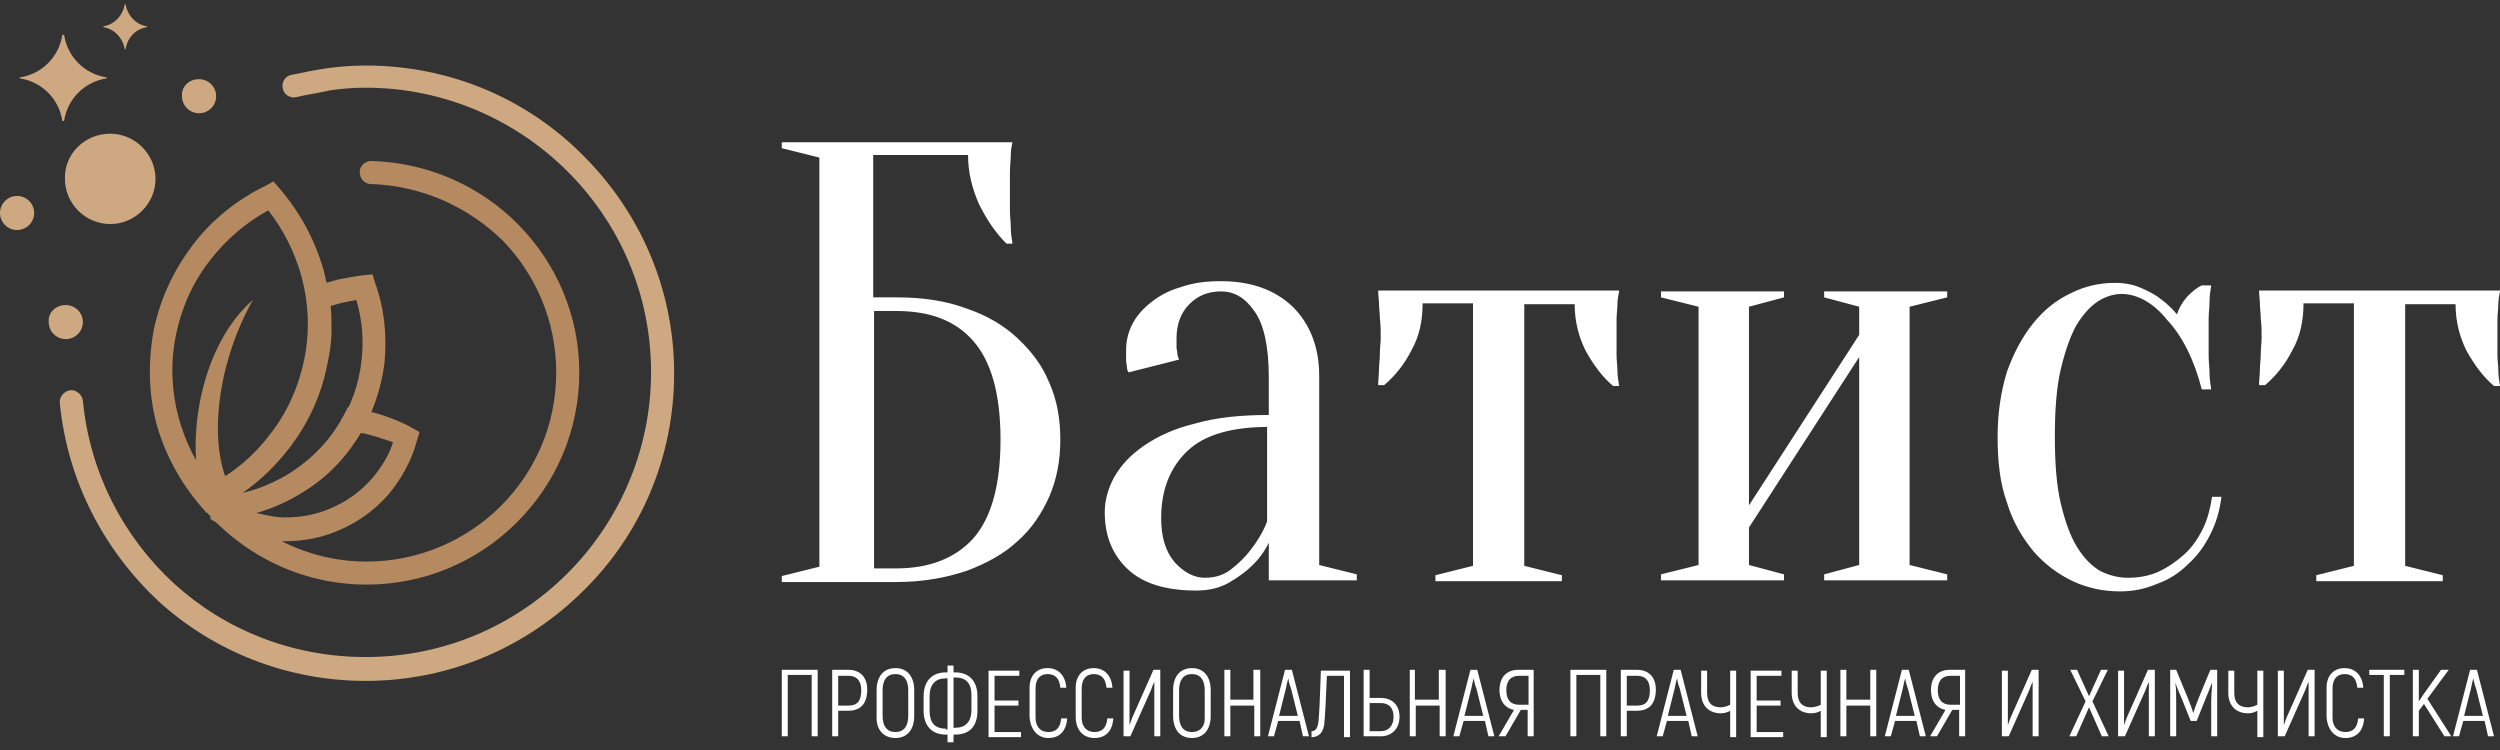 <?xml version="1.0" encoding="UTF-8"?> <svg xmlns="http://www.w3.org/2000/svg" width="210" height="63" viewBox="0 0 210 63" fill="none"><rect x="0" y="0" width="210" height="63" fill="#333333" stroke="none"/> <g clip-path="url(#clip0_152_5400)"> <path d="M24.904 8.154C24.402 8.297 23.828 7.939 23.756 7.438C23.613 6.937 23.971 6.364 24.474 6.292C25.479 6.078 26.555 5.863 27.56 5.72C28.636 5.576 29.641 5.505 30.718 5.505C37.895 5.505 44.354 8.369 49.019 13.094C53.684 17.747 56.627 24.191 56.627 31.35C56.627 38.51 53.756 44.953 49.019 49.606C44.354 54.26 37.895 57.195 30.718 57.195C24.043 57.195 17.943 54.69 13.349 50.537C8.756 46.242 5.67 40.443 5.024 33.856C4.952 33.355 5.383 32.854 5.885 32.782C6.388 32.71 6.89 33.14 6.962 33.641C7.536 39.727 10.407 45.168 14.641 49.034C18.876 52.9 24.546 55.191 30.718 55.191C37.321 55.191 43.278 52.542 47.656 48.175C51.962 43.879 54.689 37.865 54.689 31.279C54.689 24.692 52.033 18.75 47.656 14.383C43.349 10.087 37.321 7.366 30.718 7.366C29.713 7.366 28.78 7.438 27.775 7.581C26.842 7.796 25.837 7.939 24.904 8.154Z" fill="#CEA881"></path> <path d="M31.148 15.457C30.646 15.457 30.215 15.027 30.215 14.454C30.215 13.953 30.646 13.523 31.22 13.523C36.029 13.667 40.407 15.671 43.565 18.893C46.722 22.115 48.66 26.482 48.66 31.279C48.66 36.219 46.651 40.657 43.421 43.879C40.191 47.101 35.742 49.105 30.79 49.105C27.703 49.105 24.761 48.318 22.177 46.886C19.593 45.454 17.297 43.378 15.718 40.801C15.431 40.371 15.574 39.727 16.005 39.44C16.435 39.154 17.081 39.297 17.368 39.727C18.804 42.018 20.813 43.879 23.11 45.168C25.407 46.456 28.062 47.172 30.79 47.172C35.167 47.172 39.187 45.383 42.057 42.519C44.928 39.655 46.722 35.717 46.722 31.279C46.722 26.983 45 23.045 42.201 20.182C39.33 17.39 35.455 15.6 31.148 15.457Z" fill="#B58A60"></path> <path d="M29.856 34.429C30.718 34.5 31.507 34.643 32.296 34.93C33.086 35.216 33.875 35.503 34.593 35.932L35.239 36.29L35.024 37.006C34.593 38.653 33.732 40.228 32.584 41.588C31.435 42.877 30.072 43.879 28.349 44.595C26.698 45.311 24.904 45.526 23.253 45.454C21.531 45.311 19.808 44.81 18.301 43.951L17.655 43.593L17.871 42.877L17.942 42.59L18.014 42.376L18.229 41.731L18.875 41.66C20.813 41.445 22.607 40.8 24.258 39.798C25.837 38.796 27.273 37.507 28.349 35.789C28.421 35.646 28.564 35.503 28.636 35.288C28.78 35.073 28.851 34.93 28.923 34.787L29.21 34.214L29.856 34.429ZM31.722 36.72C31.22 36.577 30.789 36.433 30.287 36.362C30.215 36.505 30.072 36.72 29.928 36.863C28.708 38.796 27.057 40.299 25.263 41.445C24.115 42.161 22.823 42.733 21.531 43.092C22.177 43.235 22.823 43.378 23.469 43.449C24.904 43.521 26.34 43.306 27.703 42.733C29.067 42.161 30.287 41.302 31.22 40.228C32.009 39.297 32.655 38.295 33.014 37.149C32.584 37.006 32.153 36.863 31.722 36.72Z" fill="#B58A60"></path> <path d="M26.34 24.119C26.986 23.833 27.704 23.69 28.421 23.475C29.139 23.332 29.857 23.189 30.574 23.117L31.292 23.045L31.507 23.761C32.297 25.909 32.512 28.2 32.297 30.491C32.01 32.711 31.292 34.858 30 36.863C28.708 38.868 27.058 40.443 25.12 41.517C23.11 42.662 20.885 43.378 18.66 43.593L17.943 43.664L17.727 42.948C17.656 42.805 17.584 42.59 17.512 42.376C17.44 42.161 17.369 41.946 17.369 41.803L17.153 41.087L17.799 40.729C19.809 39.655 21.531 38.152 22.895 36.362C24.187 34.572 25.12 32.567 25.622 30.276C25.766 29.417 25.909 28.558 25.909 27.699C25.909 26.84 25.909 25.981 25.766 25.122L25.694 24.334L26.34 24.119ZM28.852 25.408C28.493 25.48 28.134 25.623 27.775 25.694C27.847 26.41 27.847 27.055 27.847 27.771C27.847 28.701 27.704 29.704 27.488 30.634C26.986 33.212 25.909 35.503 24.402 37.507C23.254 39.011 21.89 40.371 20.311 41.445C21.675 41.159 22.967 40.657 24.115 39.941C25.766 38.939 27.201 37.579 28.349 35.861C29.498 34.142 30.144 32.281 30.359 30.348C30.574 28.63 30.431 26.84 29.928 25.193C29.57 25.265 29.211 25.336 28.852 25.408Z" fill="#B58A60"></path> <path d="M12.919 27.699C13.493 24.978 14.641 22.616 16.22 20.54C17.871 18.392 19.952 16.745 22.32 15.6L22.966 15.242L23.469 15.814C25.191 17.819 26.483 20.182 27.201 22.759C27.847 25.265 27.99 27.914 27.416 30.634C26.842 33.355 25.694 35.718 24.115 37.794C22.464 39.941 20.383 41.588 18.014 42.734L17.368 43.092L16.866 42.519C15.143 40.514 13.852 38.152 13.134 35.574C12.488 33.069 12.416 30.419 12.919 27.699ZM17.727 21.757C16.292 23.547 15.287 25.694 14.785 28.128C14.282 30.491 14.426 32.925 15 35.073C15.574 37.149 16.507 39.011 17.799 40.657C19.665 39.655 21.316 38.295 22.608 36.577C24.043 34.787 25.048 32.639 25.55 30.205C26.052 27.842 25.909 25.408 25.335 23.26C24.761 21.184 23.828 19.323 22.536 17.676C20.67 18.678 19.019 20.11 17.727 21.757Z" fill="#B58A60"></path> <path fill-rule="evenodd" clip-rule="evenodd" d="M16.723 40.729C17.656 41.158 17.369 41.588 19.306 40.943C17.44 37.221 18.23 30.562 21.244 25.193C17.369 28.558 15.718 35.359 16.723 40.729Z" fill="#B58A60"></path> <path fill-rule="evenodd" clip-rule="evenodd" d="M9.258 11.232C11.339 11.232 13.062 12.951 13.062 15.027C13.062 17.103 11.339 18.821 9.258 18.821C7.177 18.821 5.454 17.103 5.454 15.027C5.383 12.951 7.105 11.232 9.258 11.232Z" fill="#CEA881"></path> <path fill-rule="evenodd" clip-rule="evenodd" d="M1.435 16.459C2.225 16.459 2.871 17.103 2.871 17.89C2.871 18.678 2.225 19.322 1.435 19.322C0.646 19.322 0 18.678 0 17.89C0 17.103 0.646 16.459 1.435 16.459Z" fill="#CEA881"></path> <path fill-rule="evenodd" clip-rule="evenodd" d="M16.723 6.65C17.512 6.65 18.158 7.295 18.158 8.082C18.158 8.87 17.512 9.514 16.723 9.514C15.933 9.514 15.287 8.87 15.287 8.082C15.215 7.295 15.861 6.65 16.723 6.65Z" fill="#CEA881"></path> <path fill-rule="evenodd" clip-rule="evenodd" d="M5.239 2.927H5.383C5.67 4.789 7.105 6.221 8.971 6.507V6.579C7.105 6.865 5.67 8.297 5.383 10.158H5.239C4.952 8.297 3.517 6.865 1.651 6.579V6.507C3.517 6.221 4.952 4.789 5.239 2.927Z" fill="#CEA881"></path> <path fill-rule="evenodd" clip-rule="evenodd" d="M10.478 0.35H10.55C10.694 1.281 11.411 2.068 12.344 2.212V2.283C11.411 2.426 10.694 3.142 10.55 4.145H10.478C10.335 3.214 9.617 2.426 8.684 2.283V2.212C9.617 2.068 10.335 1.281 10.478 0.35Z" fill="#CEA881"></path> <path fill-rule="evenodd" clip-rule="evenodd" d="M5.526 25.623C6.316 25.623 6.962 26.267 6.962 27.054C6.962 27.842 6.316 28.486 5.526 28.486C4.737 28.486 4.091 27.842 4.091 27.054C4.019 26.267 4.665 25.623 5.526 25.623Z" fill="#CEA881"></path> <path d="M73.421 24.978H75.287C77.512 24.978 79.45 25.265 81.172 25.909C82.895 26.482 84.33 27.341 85.478 28.415C86.627 29.489 87.56 30.706 88.134 32.138C88.78 33.569 89.067 35.145 89.067 36.934C89.067 38.653 88.78 40.228 88.134 41.731C87.488 43.163 86.627 44.452 85.478 45.454C84.33 46.528 82.895 47.315 81.172 47.96C79.45 48.532 77.512 48.891 75.287 48.891H65.67V48.389L68.828 47.602V13.237L65.67 12.449V11.948H85.048C84.976 12.235 84.904 12.664 84.904 13.094C84.904 13.452 84.833 13.953 84.833 14.454C84.833 14.955 84.833 15.528 84.833 16.244C84.833 16.745 84.833 17.246 84.833 17.676C84.833 18.177 84.904 18.606 84.904 19.036C84.904 19.537 84.976 20.038 85.048 20.468H84.546C83.612 19.537 82.895 18.463 82.249 17.175C81.675 15.886 81.316 14.526 81.316 13.022H73.349V24.978H73.421ZM73.421 47.745H75.287C78.086 47.745 80.239 46.886 81.746 45.239C83.254 43.521 84.043 40.8 84.043 36.934C84.043 33.068 83.254 30.348 81.746 28.63C80.239 26.911 78.086 26.124 75.287 26.124H73.421V47.745ZM106.579 35.861C103.493 35.861 101.196 36.505 99.761 37.865C98.325 39.225 97.536 41.087 97.536 43.521C97.536 45.096 97.895 46.313 98.684 47.244C99.474 48.103 100.335 48.532 101.196 48.532C102.057 48.532 102.775 48.318 103.421 47.817C104.067 47.315 104.641 46.743 105.072 46.17C105.574 45.526 106.077 44.738 106.435 43.807V35.861H106.579ZM102.56 24.477C101.483 24.477 100.622 24.835 99.904 25.551C99.187 26.267 98.828 27.269 98.828 28.415C98.828 28.701 98.828 28.916 98.828 29.131C98.828 29.346 98.9 29.56 98.9 29.703C98.9 29.847 98.971 30.061 99.043 30.205L94.809 31.279C94.737 31.207 94.665 31.064 94.665 30.849C94.665 30.706 94.593 30.491 94.593 30.276C94.593 30.061 94.593 29.775 94.593 29.417C94.593 28.701 94.737 27.985 95.096 27.269C95.455 26.553 95.957 25.981 96.675 25.408C97.392 24.835 98.182 24.405 99.187 24.119C100.191 23.761 101.268 23.618 102.56 23.618C105.072 23.618 107.081 24.334 108.589 25.766C110.024 27.198 110.813 29.131 110.813 31.565V47.459L113.971 48.246V48.747H106.579V45.597C106.22 46.313 105.718 47.029 105.072 47.602C104.569 48.103 103.924 48.532 103.206 48.962C102.416 49.392 101.555 49.606 100.479 49.606C97.967 49.606 96.029 49.034 94.737 47.817C93.445 46.599 92.799 45.025 92.799 43.02C92.799 42.017 93.086 41.015 93.589 40.084C94.163 39.082 94.952 38.223 96.1 37.435C97.249 36.648 98.612 36.004 100.407 35.574C102.129 35.073 104.211 34.858 106.579 34.858V31.708C106.579 29.059 106.148 27.198 105.359 26.124C104.569 24.978 103.636 24.477 102.56 24.477ZM136.005 24.477C135.933 24.835 135.861 25.193 135.861 25.623C135.861 25.981 135.79 26.41 135.79 26.84C135.79 27.341 135.79 27.842 135.79 28.486C135.79 28.844 135.79 29.274 135.79 29.775C135.79 30.276 135.861 30.706 135.861 31.064C135.861 31.493 135.933 31.994 136.005 32.424H135.502C134.569 31.637 133.852 30.634 133.206 29.489C132.632 28.343 132.273 27.055 132.273 25.551H128.038V47.53L131.196 48.318V48.819H120.574V48.318L123.732 47.53V25.479H119.498C119.498 26.983 119.211 28.272 118.565 29.417C117.99 30.563 117.201 31.565 116.268 32.352H115.766C115.766 31.923 115.837 31.422 115.837 30.992C115.837 30.634 115.909 30.205 115.909 29.703C115.909 29.202 115.981 28.773 115.981 28.415C115.981 27.842 115.981 27.269 115.909 26.768C115.909 26.267 115.837 25.909 115.837 25.551C115.837 25.193 115.766 24.764 115.766 24.405H136.005V24.477ZM153.23 24.978V24.477H163.565V24.978L160.407 25.766V47.459L163.565 48.246V48.747H153.23V48.246L156.172 47.459V29.99L146.914 44.309V47.459L149.857 48.246V48.747H139.522V48.246L142.679 47.459V25.766L139.522 24.978V24.477H149.857V24.978L146.914 25.766V42.447L156.172 28.128V25.766L153.23 24.978ZM178.206 24.692C177.56 24.692 176.842 24.907 176.196 25.336C175.55 25.766 174.976 26.41 174.402 27.341C173.9 28.272 173.469 29.489 173.11 30.992C172.751 32.496 172.608 34.429 172.608 36.648C172.608 38.939 172.751 40.8 173.11 42.304C173.469 43.807 173.9 45.025 174.474 45.955C175.048 46.886 175.694 47.53 176.412 47.96C177.129 48.318 177.919 48.532 178.708 48.532C179.641 48.532 180.502 48.389 181.292 48.031C182.081 47.673 182.799 47.172 183.445 46.599C184.091 46.027 184.593 45.311 185.024 44.452C185.455 43.593 185.67 42.662 185.813 41.731H186.603C186.459 42.877 186.172 43.879 185.67 44.881C185.168 45.884 184.593 46.671 183.804 47.387C183.086 48.103 182.225 48.676 181.22 49.034C180.215 49.463 179.211 49.678 178.062 49.678C176.699 49.678 175.335 49.392 174.115 48.819C172.895 48.246 171.746 47.387 170.813 46.313C169.88 45.168 169.091 43.879 168.589 42.232C168.014 40.657 167.799 38.796 167.799 36.72C167.799 34.643 168.086 32.854 168.589 31.207C169.163 29.632 169.88 28.272 170.813 27.126C171.746 25.981 172.751 25.193 173.971 24.62C175.12 24.048 176.34 23.761 177.632 23.761C178.493 23.761 179.211 23.904 179.857 24.191C180.502 24.477 181.077 24.764 181.507 25.122C182.01 25.479 182.512 25.981 182.871 26.41C183.014 25.909 183.301 25.408 183.732 24.907C184.163 24.477 184.593 24.119 184.952 23.976H185.742C185.67 24.405 185.598 24.907 185.598 25.408C185.598 25.837 185.526 26.267 185.526 26.768C185.526 27.269 185.526 27.77 185.526 28.2C185.526 28.701 185.526 29.274 185.526 29.847C185.526 30.419 185.598 30.849 185.598 31.279C185.598 31.78 185.67 32.281 185.742 32.71H184.952C184.306 30.205 183.301 28.2 182.01 26.84C180.861 25.408 179.498 24.692 178.206 24.692ZM210 24.477C209.928 24.835 209.857 25.193 209.857 25.623C209.857 25.981 209.785 26.41 209.785 26.84C209.785 27.341 209.785 27.842 209.785 28.486C209.785 28.844 209.785 29.274 209.785 29.775C209.785 30.276 209.857 30.706 209.857 31.064C209.857 31.493 209.928 31.994 210 32.424H209.498C208.565 31.637 207.847 30.634 207.201 29.489C206.627 28.343 206.268 27.055 206.268 25.551H202.034V47.53L205.191 48.318V48.819H194.569V48.318L197.727 47.53V25.479H193.493C193.493 26.983 193.206 28.272 192.56 29.417C191.986 30.563 191.196 31.565 190.263 32.352H189.761C189.761 31.923 189.833 31.422 189.833 30.992C189.833 30.634 189.904 30.205 189.904 29.703C189.904 29.202 189.976 28.773 189.976 28.415C189.976 27.842 189.976 27.269 189.904 26.768C189.904 26.267 189.833 25.909 189.833 25.551C189.833 25.193 189.761 24.764 189.761 24.405H210V24.477Z" fill="white"></path> <path d="M68.684 56.265H65.67V61.849H66.172V56.694H68.182V61.849H68.684V56.265ZM71.268 56.265H69.904V61.849H70.407V59.701H71.268C72.273 59.701 72.847 59.128 72.847 57.911C72.847 56.909 72.273 56.265 71.268 56.265ZM71.268 59.272H70.407V56.766H71.268C71.986 56.766 72.345 57.195 72.345 57.983C72.345 58.914 71.986 59.272 71.268 59.272ZM75.215 61.992C76.22 61.992 76.794 61.276 76.794 60.131V57.983C76.794 56.837 76.22 56.121 75.215 56.121C74.211 56.121 73.636 56.837 73.636 57.983V60.131C73.565 61.276 74.211 61.992 75.215 61.992ZM75.215 61.491C74.498 61.491 74.139 60.99 74.139 60.131V57.983C74.139 57.124 74.498 56.623 75.215 56.623C75.933 56.623 76.292 57.124 76.292 57.983V60.131C76.292 60.99 75.933 61.491 75.215 61.491ZM79.593 62.35H80.096V61.706H80.239C81.459 61.706 82.105 60.99 82.105 59.701V58.484C82.105 57.195 81.388 56.48 80.239 56.48H80.096V55.907H79.593V56.48H79.45C78.302 56.48 77.584 57.195 77.584 58.484V59.701C77.584 60.99 78.302 61.706 79.45 61.706H79.593V62.35ZM79.45 61.205C78.517 61.205 78.086 60.703 78.086 59.701V58.484C78.086 57.482 78.589 56.981 79.45 56.981H79.593V61.276H79.45V61.205ZM80.096 61.205V56.909H80.239C81.172 56.909 81.603 57.41 81.603 58.413V59.63C81.603 60.632 81.1 61.133 80.239 61.133H80.096V61.205ZM83.541 61.419V59.272H85.55V58.842H83.541V56.766H85.622V56.336H83.038V61.921H85.766V61.491H83.541V61.419ZM88.062 61.992C88.995 61.992 89.569 61.419 89.641 60.346H89.139C89.067 61.133 88.708 61.491 88.062 61.491C87.416 61.491 86.986 61.062 86.986 60.274V57.84C86.986 56.981 87.416 56.623 87.99 56.623C88.636 56.623 88.995 56.981 89.067 57.768H89.569C89.498 56.766 88.924 56.121 87.99 56.121C87.129 56.121 86.483 56.694 86.483 57.768V60.202C86.555 61.348 87.201 61.992 88.062 61.992ZM91.938 61.992C92.871 61.992 93.445 61.419 93.517 60.346H93.014C92.943 61.133 92.584 61.491 91.938 61.491C91.292 61.491 90.861 61.062 90.861 60.274V57.84C90.861 56.981 91.292 56.623 91.866 56.623C92.512 56.623 92.871 56.981 92.943 57.768H93.445C93.373 56.766 92.799 56.121 91.866 56.121C91.005 56.121 90.359 56.694 90.359 57.768V60.202C90.359 61.348 91.005 61.992 91.938 61.992ZM94.378 61.849H94.952L96.675 57.983C96.746 57.768 96.89 57.41 96.962 57.267V58.198V61.849H97.464V56.265H96.89L95.239 59.988C95.096 60.274 94.952 60.703 94.88 60.918C94.88 60.632 94.88 60.131 94.88 59.844V56.336H94.378V61.849ZM100.12 61.992C101.124 61.992 101.699 61.276 101.699 60.131V57.983C101.699 56.837 101.124 56.121 100.12 56.121C99.115 56.121 98.541 56.837 98.541 57.983V60.131C98.541 61.276 99.115 61.992 100.12 61.992ZM100.12 61.491C99.402 61.491 99.043 60.99 99.043 60.131V57.983C99.043 57.124 99.402 56.623 100.12 56.623C100.837 56.623 101.196 57.124 101.196 57.983V60.131C101.268 60.99 100.837 61.491 100.12 61.491ZM105.287 56.265V58.77H103.349V56.265H102.847V61.849H103.349V59.272H105.359V61.849H105.861V56.265H105.287ZM109.45 61.849H109.952L108.517 56.265H107.943L106.507 61.849H107.01L107.368 60.56H109.163L109.45 61.849ZM107.44 60.131L108.014 57.84C108.086 57.482 108.158 57.124 108.23 56.981C108.23 57.124 108.302 57.482 108.445 57.84L109.019 60.131H107.44ZM110.957 56.265C110.885 58.556 110.813 60.131 110.742 60.703C110.67 61.133 110.526 61.419 110.168 61.419V61.921C110.813 61.921 111.172 61.491 111.244 60.775C111.316 60.059 111.388 58.484 111.459 56.766H112.895V61.921H113.397V56.336H110.957V56.265ZM114.546 61.849H115.981C116.914 61.849 117.56 61.205 117.56 60.202C117.56 59.2 116.914 58.627 115.981 58.627H115.048V56.265H114.546V61.849ZM115.048 61.419V59.057H115.981C116.627 59.057 117.057 59.415 117.057 60.202C117.057 60.99 116.627 61.419 115.981 61.419H115.048ZM120.861 56.265V58.77H118.852V56.265H118.421V61.849H118.924V59.272H120.933V61.849H121.435V56.265H120.861ZM125.024 61.849H125.526L124.091 56.265H123.517L122.081 61.849H122.584L122.943 60.56H124.737L125.024 61.849ZM123.014 60.131L123.589 57.84C123.66 57.482 123.732 57.124 123.804 56.981C123.804 57.124 123.876 57.482 124.019 57.84L124.593 60.131H123.014ZM125.885 61.849H126.459L127.751 59.63H128.325V61.849H128.828V56.265H127.536C126.531 56.265 125.957 56.909 125.957 57.983C125.957 58.842 126.388 59.486 127.177 59.63L125.885 61.849ZM127.608 59.2C126.89 59.2 126.531 58.77 126.531 57.983C126.531 57.195 126.89 56.766 127.608 56.766H128.397V59.2H127.608ZM134.928 56.265H131.914V61.849H132.416V56.694H134.426V61.849H134.928V56.265ZM137.512 56.265H136.148V61.849H136.651V59.701H137.512C138.517 59.701 139.091 59.128 139.091 57.911C139.091 56.909 138.517 56.265 137.512 56.265ZM137.512 59.272H136.651V56.766H137.512C138.23 56.766 138.589 57.195 138.589 57.983C138.589 58.914 138.23 59.272 137.512 59.272ZM142.105 61.849H142.608L141.172 56.265H140.598L139.163 61.849H139.665L140.024 60.56H141.818L142.105 61.849ZM140.096 60.131L140.67 57.84C140.742 57.482 140.813 57.124 140.885 56.981C140.885 57.124 140.957 57.482 141.101 57.84L141.675 60.131H140.096ZM145.335 56.265V59.2C145.048 59.343 144.761 59.415 144.546 59.415C143.828 59.415 143.397 59.057 143.397 58.198V56.336H142.895V58.198C142.895 59.272 143.541 59.916 144.546 59.916C144.833 59.916 145.12 59.844 145.335 59.701V61.921H145.837V56.336H145.335V56.265ZM147.56 61.419V59.272H149.569V58.842H147.56V56.766H149.641V56.336H147.057V61.921H149.785V61.491H147.56V61.419ZM152.943 56.265V59.2C152.656 59.343 152.368 59.415 152.153 59.415C151.435 59.415 151.005 59.057 151.005 58.198V56.336H150.502V58.198C150.502 59.272 151.148 59.916 152.153 59.916C152.44 59.916 152.727 59.844 152.943 59.701V61.921H153.445V56.336H152.943V56.265ZM157.105 56.265V58.77H155.096V56.265H154.593V61.849H155.096V59.272H157.105V61.849H157.608V56.265H157.105ZM161.268 61.849H161.77L160.335 56.265H159.761L158.325 61.849H158.828L159.187 60.56H160.981L161.268 61.849ZM159.258 60.131L159.833 57.84C159.904 57.482 159.976 57.124 160.048 56.981C160.048 57.124 160.12 57.482 160.263 57.84L160.837 60.131H159.258ZM162.129 61.849H162.703L163.995 59.63H164.569V61.849H165.072V56.265H163.78C162.775 56.265 162.201 56.909 162.201 57.983C162.201 58.842 162.632 59.486 163.421 59.63L162.129 61.849ZM163.852 59.2C163.134 59.2 162.775 58.77 162.775 57.983C162.775 57.195 163.134 56.766 163.852 56.766H164.641V59.2H163.852ZM168.158 61.849H168.732L170.455 57.983C170.526 57.768 170.67 57.41 170.742 57.267V58.198V61.849H171.244V56.265H170.67L169.019 59.988C168.876 60.274 168.732 60.703 168.66 60.918C168.66 60.632 168.66 60.131 168.66 59.844V56.336H168.158V61.849ZM177.129 61.849L175.766 58.914L177.057 56.265H176.483L175.479 58.484L174.474 56.265H173.9L175.191 58.914L173.828 61.849H174.402L175.479 59.415L176.555 61.849H177.129ZM177.919 61.849H178.493L180.215 57.983C180.287 57.768 180.431 57.41 180.502 57.267V58.198V61.849H181.005V56.265H180.431L178.78 59.988C178.636 60.274 178.493 60.703 178.421 60.918C178.421 60.632 178.421 60.131 178.421 59.844V56.336H177.919V61.849ZM185.67 56.265L184.665 58.699C184.522 59.057 184.306 59.63 184.235 59.916C184.163 59.63 183.947 59.057 183.804 58.699L182.799 56.265H182.297V61.849H182.799V58.914C182.799 58.341 182.799 57.84 182.727 57.339C182.871 57.768 183.086 58.269 183.301 58.77L184.019 60.56H184.522L185.239 58.77C185.455 58.269 185.67 57.697 185.813 57.339C185.813 57.84 185.742 58.341 185.742 58.914V61.849H186.244V56.265H185.67ZM189.617 56.265V59.2C189.33 59.343 189.043 59.415 188.828 59.415C188.11 59.415 187.679 59.057 187.679 58.198V56.336H187.177V58.198C187.177 59.272 187.823 59.916 188.828 59.916C189.115 59.916 189.402 59.844 189.617 59.701V61.921H190.12V56.336H189.617V56.265ZM191.34 61.849H191.914L193.636 57.983C193.708 57.768 193.852 57.41 193.924 57.267V58.198V61.849H194.426V56.265H193.852L192.201 59.988C192.057 60.274 191.914 60.703 191.842 60.918C191.842 60.632 191.842 60.131 191.842 59.844V56.336H191.34V61.849ZM197.01 61.992C197.943 61.992 198.517 61.419 198.589 60.346H198.086C198.014 61.133 197.656 61.491 197.01 61.491C196.364 61.491 195.933 61.062 195.933 60.274V57.84C195.933 56.981 196.364 56.623 196.938 56.623C197.584 56.623 197.943 56.981 198.014 57.768H198.517C198.445 56.766 197.871 56.121 196.938 56.121C196.077 56.121 195.431 56.694 195.431 57.768V60.202C195.502 61.348 196.148 61.992 197.01 61.992ZM201.962 56.265H199.019V56.694H200.239V61.849H200.742V56.694H201.962V56.265ZM205.335 61.849H205.909L203.9 58.699L205.694 56.265H205.048L203.613 58.269L203.182 58.914V56.265H202.679V61.849H203.182V59.701L203.613 59.128L205.335 61.849ZM208.995 61.849H209.498L208.062 56.265H207.488L206.053 61.849H206.555L206.914 60.56H208.708L208.995 61.849ZM206.986 60.131L207.56 57.84C207.632 57.482 207.703 57.124 207.775 56.981C207.775 57.124 207.847 57.482 207.99 57.84L208.565 60.131H206.986Z" fill="white"></path> </g> <defs> <clipPath id="clip0_152_5400"> <rect width="210" height="62" fill="white" transform="translate(0 0.35)"></rect> </clipPath> </defs> </svg> 